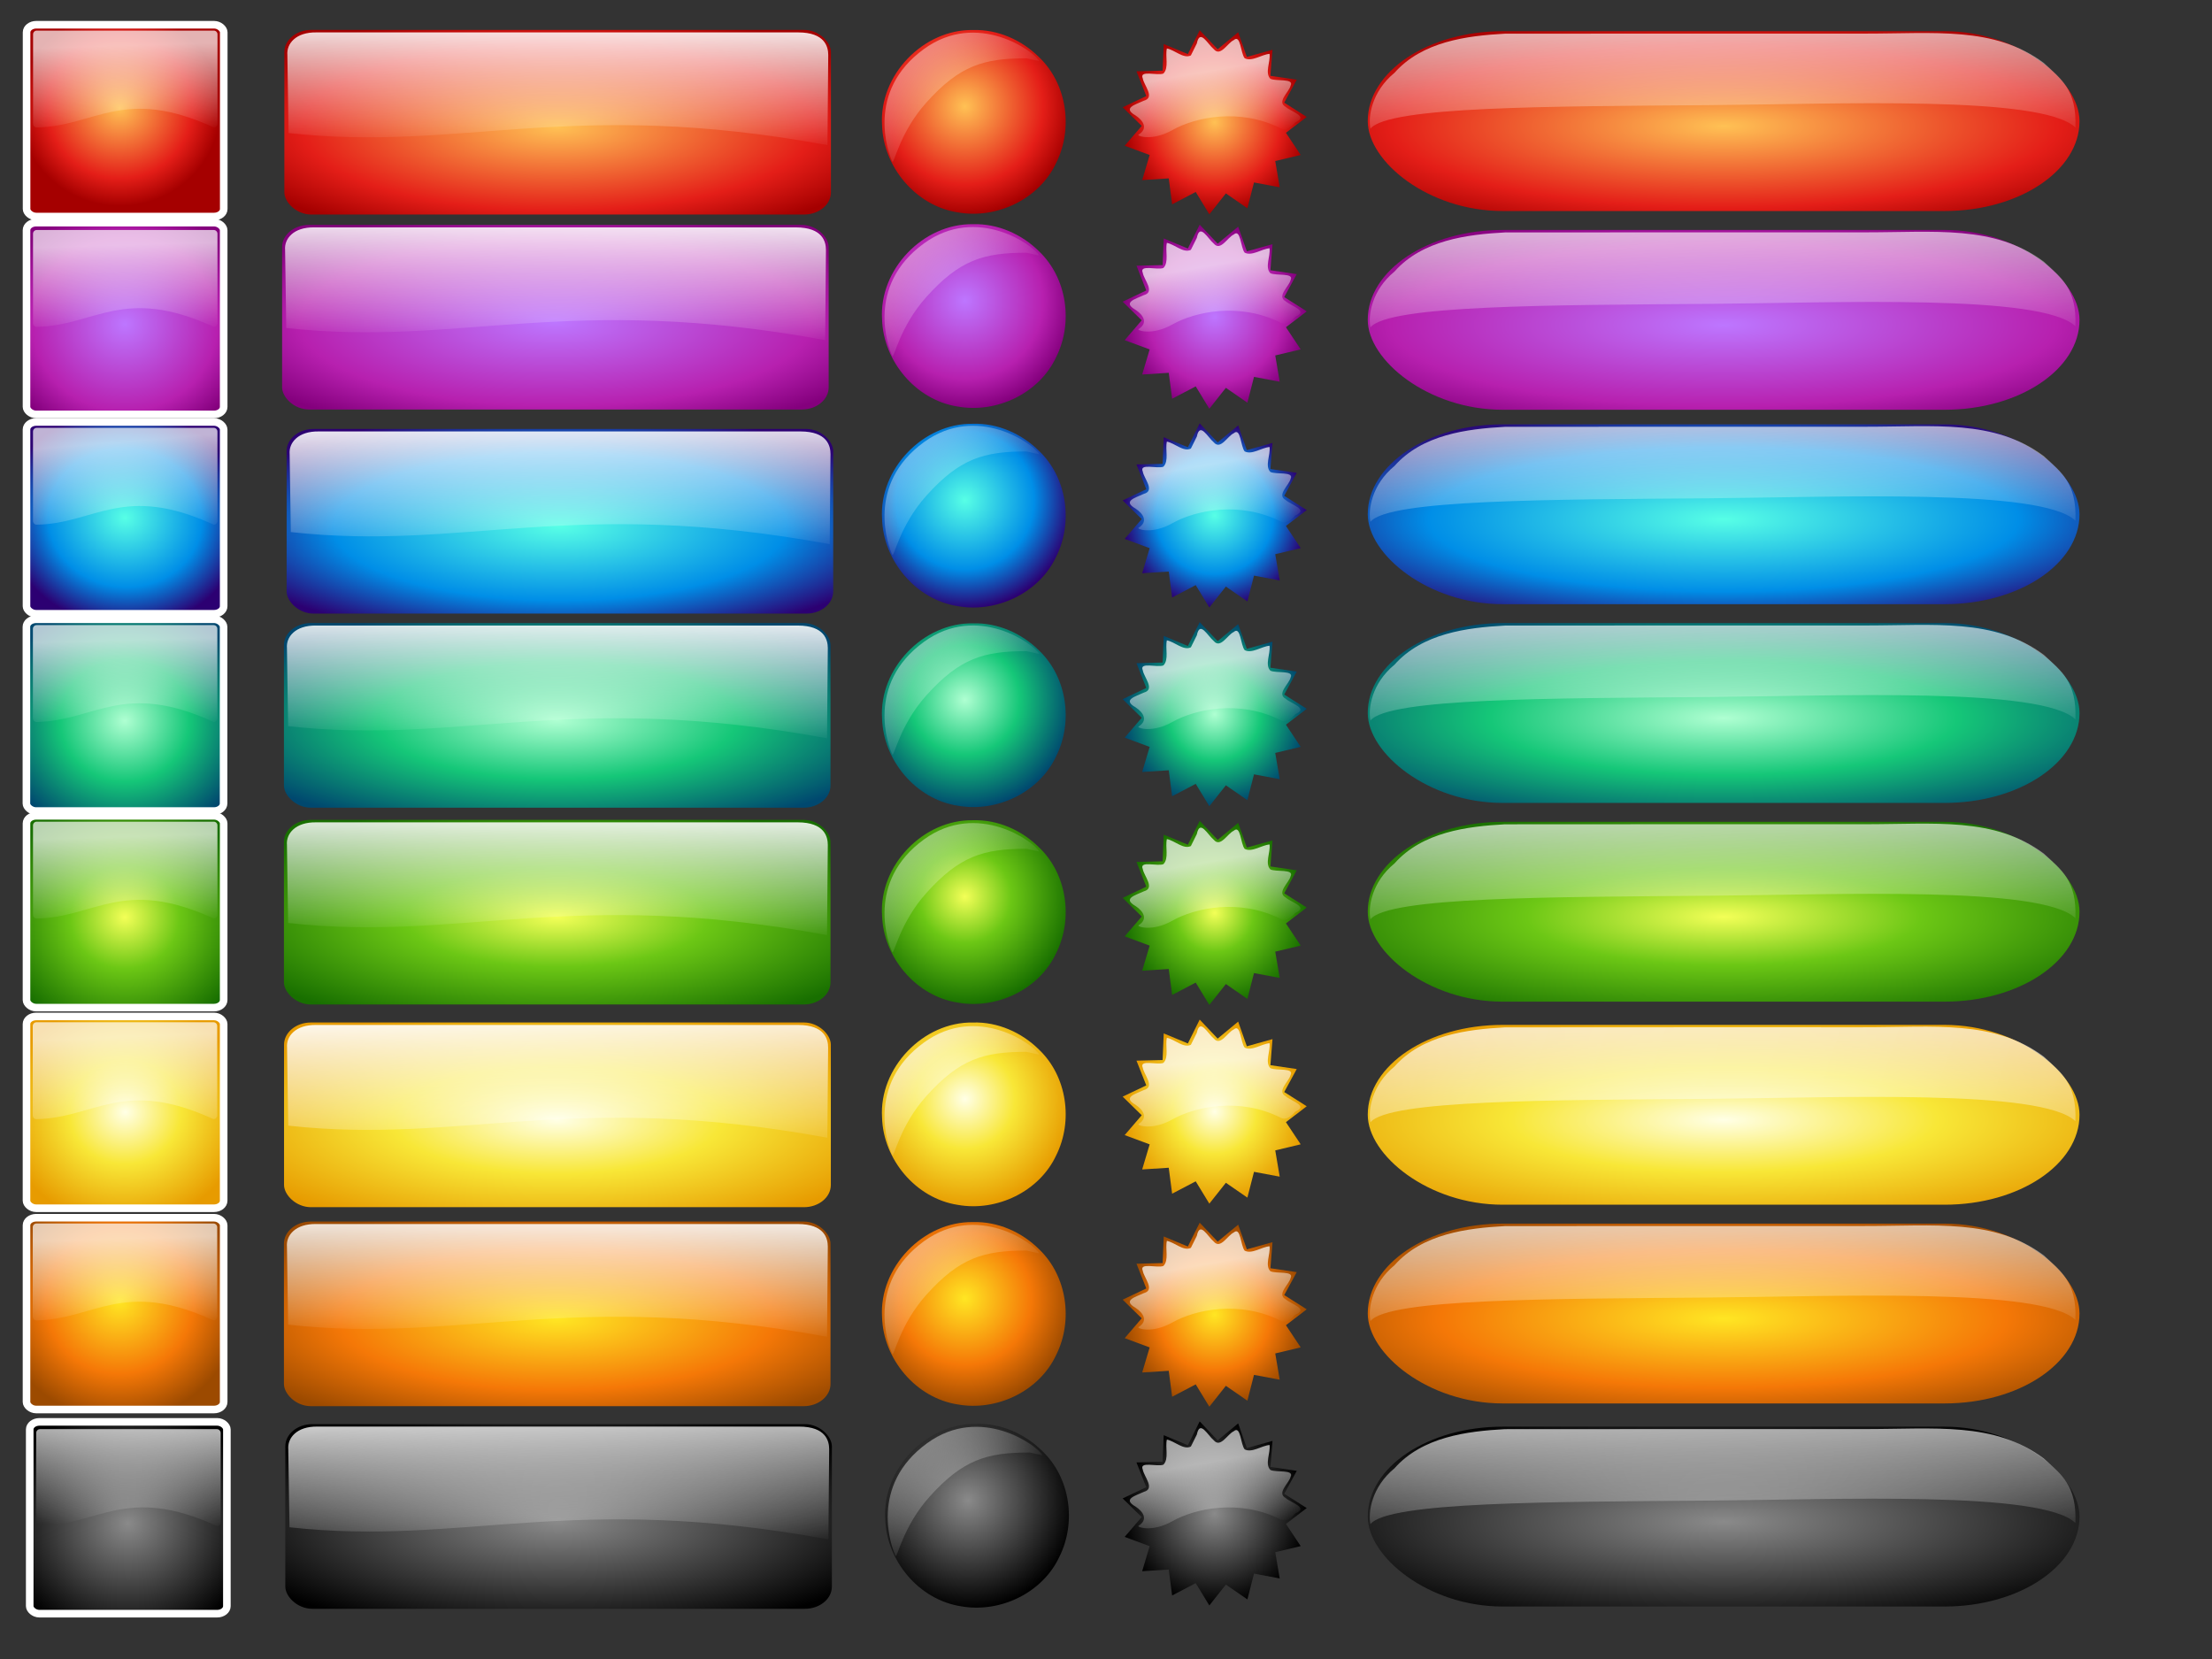 <?xml version="1.0" encoding="UTF-8" standalone="no"?>
<!-- Created with Inkscape (http://www.inkscape.org/) -->
<svg
    xmlns:dc="http://purl.org/dc/elements/1.1/"
    xmlns:inkscape="http://www.inkscape.org/namespaces/inkscape"
    xmlns:xlink="http://www.w3.org/1999/xlink"
    xmlns:sodipodi="http://sodipodi.sourceforge.net/DTD/sodipodi-0.dtd"
    xmlns:cc="http://web.resource.org/cc/"
    xmlns:rdf="http://www.w3.org/1999/02/22-rdf-syntax-ns#"
    xmlns="http://www.w3.org/2000/svg"
    xmlns:svg="http://www.w3.org/2000/svg"
    xmlns:ns1="http://sozi.baierouge.fr"
    id="svg2"
    sodipodi:modified="true"
    viewBox="0 0 1024 768"
    sodipodi:docbase="C:\Downloaddateien"
    inkscape:export-ydpi="140"
    inkscape:export-xdpi="140"
    version="1.0"
    inkscape:output_extension="org.inkscape.output.svg.inkscape"
    sodipodi:docname="Buttonset_glossy.svg"
    inkscape:export-filename="F:\Inkscape\Candyshop.png"
    inkscape:version="0.45"
    sodipodi:version="0.32"
  >
  <rect x="0" y="0" width="1024" height="768" fill="#333333" stroke="none"/>
  <sodipodi:namedview
      id="base"
      bordercolor="#666666"
      inkscape:pageshadow="2"
      inkscape:window-y="-4"
      pagecolor="#ffffff"
      inkscape:window-height="801"
      width="1024px"
      inkscape:zoom="0.36874516"
      inkscape:window-x="-4"
      height="768px"
      borderopacity="1.0"
      inkscape:current-layer="layer1"
      inkscape:cx="405.72501"
      inkscape:cy="626.84126"
      showguides="true"
      inkscape:guide-bbox="true"
      inkscape:window-width="1152"
      inkscape:pageopacity="0.0"
      inkscape:document-units="px"
  />
  <defs
      id="defs4"
    >
    <linearGradient
        id="linearGradient2361"
        inkscape:collect="always"
      >
      <stop
          id="stop2363"
          style="stop-color:#ffffff"
          offset="0"
      />
      <stop
          id="stop2365"
          style="stop-color:#ffffff;stop-opacity:0"
          offset="1"
      />
    </linearGradient
    >
    <linearGradient
        id="linearGradient3523"
      >
      <stop
          id="stop3525"
          style="stop-color:#8a8a8a"
          offset="0"
      />
      <stop
          id="stop3529"
          style="stop-color:#000000"
          offset="1"
      />
    </linearGradient
    >
    <linearGradient
        id="linearGradient4530"
      >
      <stop
          id="stop4532"
          style="stop-color:#ffe623"
          offset="0"
      />
      <stop
          id="stop4534"
          style="stop-color:#f57807"
          offset=".61"
      />
      <stop
          id="stop4536"
          style="stop-color:#9c4a00"
          offset="1"
      />
    </linearGradient
    >
    <linearGradient
        id="linearGradient4502"
      >
      <stop
          id="stop4504"
          style="stop-color:#ffffe6"
          offset="0"
      />
      <stop
          id="stop4506"
          style="stop-color:#f8e737"
          offset=".461"
      />
      <stop
          id="stop4508"
          style="stop-color:#e79b00"
          offset="1"
      />
    </linearGradient
    >
    <linearGradient
        id="linearGradient3491"
      >
      <stop
          id="stop3493"
          style="stop-color:#bd76ff"
          offset="0"
      />
      <stop
          id="stop3495"
          style="stop-color:#b720af"
          offset=".719"
      />
      <stop
          id="stop3497"
          style="stop-color:#84007d"
          offset="1"
      />
    </linearGradient
    >
    <linearGradient
        id="linearGradient3467"
      >
      <stop
          id="stop3469"
          style="stop-color:#afffd2"
          offset="0"
      />
      <stop
          id="stop3471"
          style="stop-color:#15c778"
          offset=".504"
      />
      <stop
          id="stop3473"
          style="stop-color:#00486f"
          offset="1"
      />
    </linearGradient
    >
    <linearGradient
        id="linearGradient17107"
      >
      <stop
          id="stop17109"
          style="stop-color:#57ffe6"
          offset="0"
      />
      <stop
          id="stop17111"
          style="stop-color:#008ee7"
          offset=".637"
      />
      <stop
          id="stop17113"
          style="stop-color:#2c0072"
          offset="1"
      />
    </linearGradient
    >
    <linearGradient
        id="linearGradient16122"
      >
      <stop
          id="stop16124"
          style="stop-color:#f3ff57"
          offset="0"
      />
      <stop
          id="stop16126"
          style="stop-color:#6cc715"
          offset=".426"
      />
      <stop
          id="stop16128"
          style="stop-color:#186f00"
          offset="1"
      />
    </linearGradient
    >
    <linearGradient
        id="linearGradient14086"
      >
      <stop
          id="stop14088"
          style="stop-color:#ffc154"
          offset="0"
      />
      <stop
          id="stop14094"
          style="stop-color:#e41e18"
          offset=".719"
      />
      <stop
          id="stop14090"
          style="stop-color:#a50000"
          offset="1"
      />
    </linearGradient
    >
    <radialGradient
        id="radialGradient2432"
        xlink:href="#linearGradient14086"
        gradientUnits="userSpaceOnUse"
        cy="79.801"
        cx="330.81"
        gradientTransform="matrix(1 0 0 .973 -213.02 77.835)"
        r="74.702"
        inkscape:collect="always"
    />
    <linearGradient
        id="linearGradient2434"
        y2="98.89"
        xlink:href="#linearGradient2361"
        gradientUnits="userSpaceOnUse"
        x2="319.39"
        gradientTransform="matrix(.993 0 0 1 -210.29 75.974)"
        y1="33.888"
        x1="317.51"
        inkscape:collect="always"
    />
    <radialGradient
        id="radialGradient3487"
        xlink:href="#linearGradient3467"
        gradientUnits="userSpaceOnUse"
        cy="91.015"
        cx="333.84"
        gradientTransform="matrix(1.274 -.01 .009 1.2 -147.59 148.56)"
        r="74.702"
        inkscape:collect="always"
    />
    <linearGradient
        id="linearGradient3489"
        y2="98.89"
        xlink:href="#linearGradient2361"
        gradientUnits="userSpaceOnUse"
        x2="319.39"
        gradientTransform="matrix(.993 0 0 1 -53.339 161.5)"
        y1="33.888"
        x1="317.51"
        inkscape:collect="always"
    />
    <radialGradient
        id="radialGradient3503"
        xlink:href="#linearGradient3491"
        gradientUnits="userSpaceOnUse"
        cy="91.015"
        cx="333.84"
        gradientTransform="matrix(1.274 -.01 .009 1.2 -339.84 128.7)"
        r="74.702"
        inkscape:collect="always"
    />
    <linearGradient
        id="linearGradient3508"
        y2="98.89"
        xlink:href="#linearGradient2361"
        gradientUnits="userSpaceOnUse"
        x2="319.39"
        gradientTransform="matrix(.993 0 0 1 -229.59 593.71)"
        y1="33.888"
        x1="317.51"
        inkscape:collect="always"
    />
    <radialGradient
        id="radialGradient3511"
        xlink:href="#linearGradient16122"
        gradientUnits="userSpaceOnUse"
        cy="91.015"
        cx="333.84"
        gradientTransform="matrix(1.274 -.01 .009 1.2 -323.84 580.77)"
        r="74.702"
        inkscape:collect="always"
    />
    <radialGradient
        id="radialGradient4514"
        xlink:href="#linearGradient17107"
        gradientUnits="userSpaceOnUse"
        cy="87.968"
        cx="334.9"
        gradientTransform="matrix(1.194 .124 -.112 1.074 -287.62 254.26)"
        r="74.702"
        inkscape:collect="always"
    />
    <linearGradient
        id="linearGradient4525"
        y2="98.89"
        xlink:href="#linearGradient2361"
        gradientUnits="userSpaceOnUse"
        x2="319.39"
        gradientTransform="matrix(.993 0 0 1 -245.77 879.83)"
        y1="33.888"
        x1="317.51"
        inkscape:collect="always"
    />
    <radialGradient
        id="radialGradient4528"
        xlink:href="#linearGradient4530"
        gradientUnits="userSpaceOnUse"
        cy="79.801"
        cx="330.81"
        gradientTransform="matrix(1.197 -.096 .095 1.175 -321.13 897.6)"
        r="74.702"
        inkscape:collect="always"
    />
    <linearGradient
        id="linearGradient4540"
        y2="98.89"
        xlink:href="#linearGradient2361"
        gradientUnits="userSpaceOnUse"
        x2="319.39"
        gradientTransform="matrix(.993 0 0 1 -245.59 142.76)"
        y1="33.888"
        x1="317.51"
        inkscape:collect="always"
    />
    <linearGradient
        id="linearGradient4542"
        y2="106.97"
        xlink:href="#linearGradient2361"
        gradientUnits="userSpaceOnUse"
        x2="323.46"
        gradientTransform="matrix(.993 0 0 1 -229.59 301.53)"
        y1="33.888"
        x1="317.51"
        inkscape:collect="always"
    />
    <radialGradient
        id="radialGradient4544"
        xlink:href="#linearGradient4502"
        gradientUnits="userSpaceOnUse"
        cy="87.923"
        cx="333.49"
        gradientTransform="matrix(1.197 -.102 .095 1.114 -304.98 767.3)"
        r="74.702"
        inkscape:collect="always"
    />
    <linearGradient
        id="linearGradient4546"
        y2="113.71"
        xlink:href="#linearGradient2361"
        gradientUnits="userSpaceOnUse"
        x2="320.74"
        gradientTransform="matrix(.993 0 0 1 -229.77 742.52)"
        y1="33.888"
        x1="317.51"
        inkscape:collect="always"
    />
    <radialGradient
        id="radialGradient4565"
        xlink:href="#linearGradient3491"
        gradientUnits="userSpaceOnUse"
        cy="91.015"
        cx="333.84"
        gradientTransform="matrix(3.533 -.01 .026 1.155 -808.55 131.54)"
        r="74.702"
        inkscape:collect="always"
    />
    <linearGradient
        id="linearGradient4567"
        y2="262.04"
        xlink:href="#linearGradient2361"
        gradientUnits="userSpaceOnUse"
        x2="580.95"
        gradientTransform="matrix(1.044 0 0 1.044 -264.21 -24.74)"
        y1="166.68"
        x1="581.85"
        inkscape:collect="always"
    />
    <radialGradient
        id="radialGradient5550"
        xlink:href="#linearGradient14086"
        gradientUnits="userSpaceOnUse"
        cy="91.015"
        cx="333.84"
        gradientTransform="matrix(3.533 -.01 .026 1.155 -806.87 -13.121)"
        r="74.702"
        inkscape:collect="always"
    />
    <linearGradient
        id="linearGradient5552"
        y2="262.04"
        xlink:href="#linearGradient2361"
        gradientUnits="userSpaceOnUse"
        x2="580.95"
        gradientTransform="matrix(1.044 0 0 1.044 -262.53 -169.4)"
        y1="166.68"
        x1="581.85"
        inkscape:collect="always"
    />
    <radialGradient
        id="radialGradient6749"
        xlink:href="#linearGradient4530"
        gradientUnits="userSpaceOnUse"
        cy="91.015"
        cx="333.84"
        gradientTransform="matrix(3.533 -.01 .026 1.155 -807.19 870.92)"
        r="74.702"
        inkscape:collect="always"
    />
    <linearGradient
        id="linearGradient6751"
        y2="262.04"
        xlink:href="#linearGradient2361"
        gradientUnits="userSpaceOnUse"
        x2="580.95"
        gradientTransform="matrix(1.044 0 0 1.044 -262.84 714.64)"
        y1="166.68"
        x1="581.85"
        inkscape:collect="always"
    />
    <radialGradient
        id="radialGradient6757"
        xlink:href="#linearGradient16122"
        gradientUnits="userSpaceOnUse"
        cy="91.015"
        cx="333.84"
        gradientTransform="matrix(3.533 -.01 .026 1.155 -807.19 572.92)"
        r="74.702"
        inkscape:collect="always"
    />
    <linearGradient
        id="linearGradient6759"
        y2="262.04"
        xlink:href="#linearGradient2361"
        gradientUnits="userSpaceOnUse"
        x2="580.95"
        gradientTransform="matrix(1.044 0 0 1.044 -262.84 416.64)"
        y1="166.68"
        x1="581.85"
        inkscape:collect="always"
    />
    <radialGradient
        id="radialGradient6761"
        xlink:href="#linearGradient3467"
        gradientUnits="userSpaceOnUse"
        cy="91.015"
        cx="333.84"
        gradientTransform="matrix(3.533 -.01 .026 1.155 -807.19 426.92)"
        r="74.702"
        inkscape:collect="always"
    />
    <linearGradient
        id="linearGradient6763"
        y2="262.04"
        xlink:href="#linearGradient2361"
        gradientUnits="userSpaceOnUse"
        x2="580.95"
        gradientTransform="matrix(1.044 0 0 1.044 -262.84 270.64)"
        y1="166.68"
        x1="581.85"
        inkscape:collect="always"
    />
    <radialGradient
        id="radialGradient6765"
        xlink:href="#linearGradient17107"
        gradientUnits="userSpaceOnUse"
        cy="91.015"
        cx="333.84"
        gradientTransform="matrix(3.533 -.01 .026 1.155 -805.19 282.92)"
        r="74.702"
        inkscape:collect="always"
    />
    <linearGradient
        id="linearGradient6767"
        y2="269.78"
        xlink:href="#linearGradient2361"
        gradientUnits="userSpaceOnUse"
        x2="583.53"
        gradientTransform="matrix(1.044 0 0 1.044 -260.84 126.64)"
        y1="166.68"
        x1="581.85"
        inkscape:collect="always"
    />
    <linearGradient
        id="linearGradient2549"
        y2="93.89"
        xlink:href="#linearGradient2361"
        gradientUnits="userSpaceOnUse"
        x2="320.74"
        gradientTransform="matrix(.993 0 0 1 -243.21 1032.4)"
        y1="22.012"
        x1="322.94"
        inkscape:collect="always"
    />
    <radialGradient
        id="radialGradient2552"
        xlink:href="#linearGradient3523"
        gradientUnits="userSpaceOnUse"
        cy="91.015"
        cx="333.84"
        gradientTransform="matrix(1.274 -.01 .009 1.2 -337.47 1018.4)"
        r="74.702"
        inkscape:collect="always"
    />
    <linearGradient
        id="linearGradient3532"
        y2="268.49"
        xlink:href="#linearGradient2361"
        gradientUnits="userSpaceOnUse"
        x2="584.82"
        gradientTransform="matrix(1.044 0 0 1.044 -251.83 864.93)"
        y1="152.49"
        x1="581.85"
        inkscape:collect="always"
    />
    <radialGradient
        id="radialGradient3535"
        xlink:href="#linearGradient3523"
        gradientUnits="userSpaceOnUse"
        cy="91.015"
        cx="333.84"
        gradientTransform="matrix(3.533 -.01 .026 1.155 -796.18 1021.2)"
        r="74.702"
        inkscape:collect="always"
    />
    <linearGradient
        id="linearGradient3554"
        y2="277.52"
        xlink:href="#linearGradient2361"
        gradientUnits="userSpaceOnUse"
        x2="584.82"
        gradientTransform="matrix(.652 0 0 .652 -153.89 357.38)"
        y1="166.68"
        x1="581.85"
        inkscape:collect="always"
    />
    <radialGradient
        id="radialGradient3557"
        xlink:href="#linearGradient4502"
        gradientUnits="userSpaceOnUse"
        cy="91.015"
        cx="333.84"
        gradientTransform="matrix(2.205 -.006 .016 .721 -493.7 454.94)"
        r="74.702"
        inkscape:collect="always"
    />
    <linearGradient
        id="linearGradient4585"
        y2="66.734"
        xlink:href="#linearGradient2361"
        gradientUnits="userSpaceOnUse"
        x2="531.23"
        gradientTransform="translate(28)"
        y1="34.042"
        x1="525.55"
        inkscape:collect="always"
    />
    <radialGradient
        id="radialGradient4599"
        xlink:href="#linearGradient14086"
        gradientUnits="userSpaceOnUse"
        cy="43.375"
        cx="533.55"
        r="61.833"
        inkscape:collect="always"
    />
    <radialGradient
        id="radialGradient5574"
        xlink:href="#linearGradient3491"
        gradientUnits="userSpaceOnUse"
        cy="43.375"
        cx="533.55"
        r="61.833"
        inkscape:collect="always"
    />
    <linearGradient
        id="linearGradient5576"
        y2="66.734"
        xlink:href="#linearGradient2361"
        gradientUnits="userSpaceOnUse"
        x2="531.23"
        gradientTransform="translate(28,90)"
        y1="34.042"
        x1="525.55"
        inkscape:collect="always"
    />
    <radialGradient
        id="radialGradient5582"
        xlink:href="#linearGradient17107"
        gradientUnits="userSpaceOnUse"
        cy="43.375"
        cx="533.55"
        r="61.833"
        inkscape:collect="always"
    />
    <linearGradient
        id="linearGradient5584"
        y2="66.734"
        xlink:href="#linearGradient2361"
        gradientUnits="userSpaceOnUse"
        x2="531.23"
        gradientTransform="translate(28,182)"
        y1="34.042"
        x1="525.55"
        inkscape:collect="always"
    />
    <radialGradient
        id="radialGradient5590"
        xlink:href="#linearGradient3467"
        gradientUnits="userSpaceOnUse"
        cy="43.375"
        cx="533.55"
        r="61.833"
        inkscape:collect="always"
    />
    <linearGradient
        id="linearGradient5592"
        y2="66.734"
        xlink:href="#linearGradient2361"
        gradientUnits="userSpaceOnUse"
        x2="531.23"
        gradientTransform="translate(28,274)"
        y1="34.042"
        x1="525.55"
        inkscape:collect="always"
    />
    <radialGradient
        id="radialGradient5598"
        xlink:href="#linearGradient16122"
        gradientUnits="userSpaceOnUse"
        cy="43.375"
        cx="533.55"
        r="61.833"
        inkscape:collect="always"
    />
    <linearGradient
        id="linearGradient5600"
        y2="66.734"
        xlink:href="#linearGradient2361"
        gradientUnits="userSpaceOnUse"
        x2="531.23"
        gradientTransform="translate(28,366)"
        y1="34.042"
        x1="525.55"
        inkscape:collect="always"
    />
    <radialGradient
        id="radialGradient5606"
        xlink:href="#linearGradient4502"
        gradientUnits="userSpaceOnUse"
        cy="43.375"
        cx="533.55"
        r="61.833"
        inkscape:collect="always"
    />
    <linearGradient
        id="linearGradient5608"
        y2="72.052"
        xlink:href="#linearGradient2361"
        gradientUnits="userSpaceOnUse"
        x2="528.57"
        gradientTransform="translate(28,458)"
        y1="34.042"
        x1="525.55"
        inkscape:collect="always"
    />
    <radialGradient
        id="radialGradient5615"
        xlink:href="#linearGradient4530"
        gradientUnits="userSpaceOnUse"
        cy="43.375"
        cx="533.55"
        r="61.833"
        inkscape:collect="always"
    />
    <linearGradient
        id="linearGradient5617"
        y2="66.734"
        xlink:href="#linearGradient2361"
        gradientUnits="userSpaceOnUse"
        x2="531.23"
        gradientTransform="translate(28,552)"
        y1="34.042"
        x1="525.55"
        inkscape:collect="always"
    />
    <radialGradient
        id="radialGradient5623"
        xlink:href="#linearGradient3523"
        gradientUnits="userSpaceOnUse"
        cy="43.375"
        cx="533.55"
        r="61.833"
        inkscape:collect="always"
    />
    <linearGradient
        id="linearGradient5625"
        y2="66.734"
        xlink:href="#linearGradient2361"
        gradientUnits="userSpaceOnUse"
        x2="531.23"
        gradientTransform="translate(28,644)"
        y1="34.042"
        x1="525.55"
        inkscape:collect="always"
    />
    <radialGradient
        id="radialGradient2362"
        xlink:href="#linearGradient14086"
        gradientUnits="userSpaceOnUse"
        cy="91.015"
        cx="333.84"
        gradientTransform="matrix(2.871 -.006 .021 .702 -190.42 -3.463)"
        r="74.702"
        inkscape:collect="always"
    />
    <linearGradient
        id="linearGradient3341"
        y2="63.43"
        xlink:href="#linearGradient2361"
        gradientUnits="userSpaceOnUse"
        x2="707.57"
        gradientTransform="matrix(1.032 0 0 1.186 4.404 -5.024)"
        y1="-6.247"
        x1="706.42"
        inkscape:collect="always"
    />
    <radialGradient
        id="radialGradient2359"
        xlink:href="#linearGradient14086"
        gradientUnits="userSpaceOnUse"
        cy="294.44"
        cx="82.13"
        gradientTransform="matrix(1.449 0 0 1.45 301.67 -377.64)"
        r="34.703"
        inkscape:collect="always"
    />
    <linearGradient
        id="linearGradient2367"
        y2="60.38"
        xlink:href="#linearGradient2361"
        gradientUnits="userSpaceOnUse"
        x2="422.18"
        y1="25.351"
        x1="394.94"
        inkscape:collect="always"
    />
    <radialGradient
        id="radialGradient2371"
        xlink:href="#linearGradient3523"
        gradientUnits="userSpaceOnUse"
        cy="294.44"
        cx="82.13"
        gradientTransform="matrix(1.449 0 0 1.45 303.15 267.64)"
        r="34.703"
        inkscape:collect="always"
    />
    <radialGradient
        id="radialGradient2375"
        xlink:href="#linearGradient4530"
        gradientUnits="userSpaceOnUse"
        cy="294.44"
        cx="82.13"
        gradientTransform="matrix(1.449 0 0 1.45 301.67 174.21)"
        r="34.703"
        inkscape:collect="always"
    />
    <radialGradient
        id="radialGradient2379"
        xlink:href="#linearGradient4502"
        gradientUnits="userSpaceOnUse"
        cy="294.44"
        cx="82.13"
        gradientTransform="matrix(1.449 0 0 1.45 301.67 81.82)"
        r="34.703"
        inkscape:collect="always"
    />
    <radialGradient
        id="radialGradient2383"
        xlink:href="#linearGradient3491"
        gradientUnits="userSpaceOnUse"
        cy="294.44"
        cx="82.13"
        gradientTransform="matrix(1.449 0 0 1.45 301.67 -287.74)"
        r="34.703"
        inkscape:collect="always"
    />
    <radialGradient
        id="radialGradient2387"
        xlink:href="#linearGradient17107"
        gradientUnits="userSpaceOnUse"
        cy="294.44"
        cx="82.13"
        gradientTransform="matrix(1.449 0 0 1.45 301.67 -195.35)"
        r="34.703"
        inkscape:collect="always"
    />
    <radialGradient
        id="radialGradient2391"
        xlink:href="#linearGradient3467"
        gradientUnits="userSpaceOnUse"
        cy="294.44"
        cx="82.13"
        gradientTransform="matrix(1.449 0 0 1.45 301.67 -102.96)"
        r="34.703"
        inkscape:collect="always"
    />
    <radialGradient
        id="radialGradient2395"
        xlink:href="#linearGradient16122"
        gradientUnits="userSpaceOnUse"
        cy="294.44"
        cx="82.13"
        gradientTransform="matrix(1.449 0 0 1.45 301.67 -11.819)"
        r="34.703"
        inkscape:collect="always"
    />
    <linearGradient
        id="linearGradient2399"
        y2="60.38"
        xlink:href="#linearGradient2361"
        gradientUnits="userSpaceOnUse"
        x2="422.18"
        gradientTransform="translate(0,90)"
        y1="25.351"
        x1="394.94"
        inkscape:collect="always"
    />
    <linearGradient
        id="linearGradient2403"
        y2="60.38"
        xlink:href="#linearGradient2361"
        gradientUnits="userSpaceOnUse"
        x2="422.18"
        gradientTransform="translate(0,182)"
        y1="25.351"
        x1="394.94"
        inkscape:collect="always"
    />
    <linearGradient
        id="linearGradient2407"
        y2="60.38"
        xlink:href="#linearGradient2361"
        gradientUnits="userSpaceOnUse"
        x2="422.18"
        gradientTransform="translate(0 274.44)"
        y1="25.351"
        x1="394.94"
        inkscape:collect="always"
    />
    <linearGradient
        id="linearGradient2411"
        y2="60.38"
        xlink:href="#linearGradient2361"
        gradientUnits="userSpaceOnUse"
        x2="422.18"
        gradientTransform="translate(0 365.92)"
        y1="25.351"
        x1="394.94"
        inkscape:collect="always"
    />
    <linearGradient
        id="linearGradient2415"
        y2="60.38"
        xlink:href="#linearGradient2361"
        gradientUnits="userSpaceOnUse"
        x2="422.18"
        gradientTransform="translate(0 459.92)"
        y1="25.351"
        x1="394.94"
        inkscape:collect="always"
    />
    <linearGradient
        id="linearGradient2419"
        y2="60.38"
        xlink:href="#linearGradient2361"
        gradientUnits="userSpaceOnUse"
        x2="422.18"
        gradientTransform="translate(0 551.92)"
        y1="25.351"
        x1="394.94"
        inkscape:collect="always"
    />
    <linearGradient
        id="linearGradient2423"
        y2="60.38"
        xlink:href="#linearGradient2361"
        gradientUnits="userSpaceOnUse"
        x2="422.18"
        gradientTransform="translate(1.481 645.41)"
        y1="25.351"
        x1="394.94"
        inkscape:collect="always"
    />
    <radialGradient
        id="radialGradient5464"
        xlink:href="#linearGradient3523"
        gradientUnits="userSpaceOnUse"
        cy="91.015"
        cx="333.84"
        gradientTransform="matrix(2.871 -.006 .021 .702 -190.42 642.54)"
        r="74.702"
        inkscape:collect="always"
    />
    <linearGradient
        id="linearGradient5466"
        y2="63.43"
        xlink:href="#linearGradient2361"
        gradientUnits="userSpaceOnUse"
        x2="707.57"
        gradientTransform="matrix(1.032 0 0 1.186 4.404 640.98)"
        y1="-6.247"
        x1="706.42"
        inkscape:collect="always"
    />
    <radialGradient
        id="radialGradient5468"
        xlink:href="#linearGradient4530"
        gradientUnits="userSpaceOnUse"
        cy="91.015"
        cx="333.84"
        gradientTransform="matrix(2.871 -.006 .021 .702 -190.42 548.54)"
        r="74.702"
        inkscape:collect="always"
    />
    <linearGradient
        id="linearGradient5470"
        y2="63.43"
        xlink:href="#linearGradient2361"
        gradientUnits="userSpaceOnUse"
        x2="707.57"
        gradientTransform="matrix(1.032 0 0 1.186 4.404 546.98)"
        y1="-6.247"
        x1="706.42"
        inkscape:collect="always"
    />
    <radialGradient
        id="radialGradient5472"
        xlink:href="#linearGradient4502"
        gradientUnits="userSpaceOnUse"
        cy="91.015"
        cx="333.84"
        gradientTransform="matrix(2.871 -.006 .021 .702 -190.42 456.54)"
        r="74.702"
        inkscape:collect="always"
    />
    <linearGradient
        id="linearGradient5474"
        y2="81.36"
        xlink:href="#linearGradient2361"
        gradientUnits="userSpaceOnUse"
        x2="707.57"
        gradientTransform="matrix(1.032 0 0 1.186 4.404 454.98)"
        y1="-6.247"
        x1="706.42"
        inkscape:collect="always"
    />
    <radialGradient
        id="radialGradient5476"
        xlink:href="#linearGradient16122"
        gradientUnits="userSpaceOnUse"
        cy="91.015"
        cx="333.84"
        gradientTransform="matrix(2.871 -.006 .021 .702 -190.42 362.54)"
        r="74.702"
        inkscape:collect="always"
    />
    <linearGradient
        id="linearGradient5478"
        y2="63.43"
        xlink:href="#linearGradient2361"
        gradientUnits="userSpaceOnUse"
        x2="707.57"
        gradientTransform="matrix(1.032 0 0 1.186 4.404 360.98)"
        y1="-6.247"
        x1="706.42"
        inkscape:collect="always"
    />
    <radialGradient
        id="radialGradient5480"
        xlink:href="#linearGradient3467"
        gradientUnits="userSpaceOnUse"
        cy="91.015"
        cx="333.84"
        gradientTransform="matrix(2.871 -.006 .021 .702 -190.42 270.54)"
        r="74.702"
        inkscape:collect="always"
    />
    <linearGradient
        id="linearGradient5482"
        y2="63.43"
        xlink:href="#linearGradient2361"
        gradientUnits="userSpaceOnUse"
        x2="707.57"
        gradientTransform="matrix(1.032 0 0 1.186 4.404 268.98)"
        y1="-6.247"
        x1="706.42"
        inkscape:collect="always"
    />
    <radialGradient
        id="radialGradient5484"
        xlink:href="#linearGradient17107"
        gradientUnits="userSpaceOnUse"
        cy="91.015"
        cx="333.84"
        gradientTransform="matrix(2.871 -.006 .021 .702 -190.42 178.54)"
        r="74.702"
        inkscape:collect="always"
    />
    <linearGradient
        id="linearGradient5486"
        y2="63.43"
        xlink:href="#linearGradient2361"
        gradientUnits="userSpaceOnUse"
        x2="707.57"
        gradientTransform="matrix(1.032 0 0 1.186 4.404 176.98)"
        y1="-6.247"
        x1="706.42"
        inkscape:collect="always"
    />
    <radialGradient
        id="radialGradient5488"
        xlink:href="#linearGradient3491"
        gradientUnits="userSpaceOnUse"
        cy="91.015"
        cx="333.84"
        gradientTransform="matrix(2.871 -.006 .021 .702 -190.42 88.537)"
        r="74.702"
        inkscape:collect="always"
    />
    <linearGradient
        id="linearGradient5490"
        y2="63.43"
        xlink:href="#linearGradient2361"
        gradientUnits="userSpaceOnUse"
        x2="707.57"
        gradientTransform="matrix(1.032 0 0 1.186 4.404 86.976)"
        y1="-6.247"
        x1="706.42"
        inkscape:collect="always"
    />
  </defs
  >
  <g
      id="layer1"
      inkscape:label="Ebene 1"
      inkscape:groupmode="layer"
    >
    <g
        id="g2428"
        inkscape:export-ydpi="72"
        inkscape:export-xdpi="72"
        inkscape:export-filename="C:\Buttonsets\rot1.png"
        transform="matrix(.624 0 0 .624 -18.041 -46.984)"
      >
      <rect
          id="rect10849"
          style="fill-rule:evenodd;stroke:#ffffff;stroke-width:5.633;fill:url(#radialGradient2432)"
          rx="7.188"
          ry="5.593"
          height="142.29"
          width="146.27"
          y="93.646"
          x="48.63"
      />
      <path
          id="rect3425"
          sodipodi:nodetypes="ccccccccc"
          style="opacity:.7;fill-rule:evenodd;fill:url(#linearGradient2434)"
          d="m56.207 97.986h131.31c1.53 0 2.76 1.24 2.76 2.784v66.31c0 1.54-1.23 2.78-2.76 2.78-67.09-30.83-88.104-0.74-131.31 0-1.532 0-2.763-1.24-2.763-2.78v-66.31c0-1.544 1.231-2.784 2.76-2.784z"
      />
    </g
    >
    <g
        id="g4520"
        inkscape:export-ydpi="72"
        inkscape:export-xdpi="72"
        inkscape:export-filename="F:\Inkscape\g4520.png"
        transform="matrix(.624 0 0 .624 -6.036 -3.84)"
      >
      <rect
          id="rect5130"
          style="fill-rule:evenodd;stroke:#ffffff;stroke-width:5.633;fill:url(#radialGradient4544)"
          rx="7.188"
          ry="5.593"
          height="142.29"
          width="146.27"
          y="760.23"
          x="29.334"
      />
      <path
          id="path5522"
          sodipodi:nodetypes="ccccccccc"
          style="opacity:.7;fill-rule:evenodd;fill:url(#linearGradient4546)"
          d="m36.736 764.53h131.31c1.53 0 2.76 1.24 2.76 2.78v66.32c0 1.54-1.23 2.78-2.76 2.78-67.1-30.84-88.106-0.75-131.31 0-1.534 0-2.765-1.24-2.765-2.78v-66.32c0-1.54 1.231-2.78 2.761-2.78z"
      />
    </g
    >
    <g
        id="g4482"
        inkscape:export-ydpi="72"
        inkscape:export-xdpi="72"
        inkscape:export-filename="F:\Inkscape\g4482.png"
        transform="matrix(.624 0 0 .624 -6.036 -3.84)"
      >
      <rect
          id="rect6669"
          style="fill-rule:evenodd;stroke:#ffffff;stroke-width:5.633;fill:url(#radialGradient3511)"
          rx="7.188"
          ry="5.593"
          height="142.29"
          width="146.27"
          y="611.38"
          x="29.334"
      />
      <path
          id="path6671"
          sodipodi:nodetypes="ccccccccc"
          style="opacity:.7;fill-rule:evenodd;fill:url(#linearGradient3508)"
          d="m36.912 615.72h131.32c1.53 0 2.76 1.24 2.76 2.78v66.32c0 1.54-1.23 2.78-2.76 2.78-67.1-30.83-88.11-0.74-131.32 0-1.528 0-2.759-1.24-2.759-2.78v-66.32c0-1.54 1.231-2.78 2.761-2.78z"
      />
    </g
    >
    <g
        id="g4516"
        inkscape:export-ydpi="72"
        inkscape:export-xdpi="72"
        inkscape:export-filename="F:\Inkscape\g4516.png"
        transform="matrix(.624 0 0 .624 -6.036 -3.84)"
      >
      <rect
          id="rect5532"
          style="fill-rule:evenodd;stroke:#ffffff;stroke-width:5.633;fill:url(#radialGradient4514)"
          rx="7.188"
          ry="5.593"
          height="142.29"
          width="146.27"
          y="319.2"
          x="29.334"
      />
      <path
          id="path5538"
          sodipodi:nodetypes="ccccccccc"
          style="opacity:.7;fill-rule:evenodd;fill:url(#linearGradient4542)"
          d="m36.912 323.55h131.32c1.53 0 2.76 1.24 2.76 2.78v66.31c0 1.54-1.23 2.78-2.76 2.78-67.1-30.83-88.11-0.74-131.32 0-1.528 0-2.759-1.24-2.759-2.78v-66.31c0-1.54 1.231-2.78 2.761-2.78z"
      />
    </g
    >
    <g
        id="g3483"
        inkscape:export-ydpi="72"
        inkscape:export-xdpi="72"
        inkscape:export-filename="C:\Buttonsets\g3483.png"
        transform="matrix(.624 0 0 .624 -116.06 174.87)"
      >
      <rect
          id="rect2484"
          style="fill-rule:evenodd;stroke:#ffffff;stroke-width:5.633;fill:url(#radialGradient3487)"
          rx="7.188"
          ry="5.593"
          height="142.29"
          width="146.27"
          y="179.17"
          x="205.59"
      />
      <path
          id="path2486"
          d="m213.16 183.51h131.32c1.53 0 2.76 1.24 2.76 2.78v66.32c0 1.54-1.23 2.78-2.76 2.78-67.1-30.83-88.11-0.74-131.32 0-1.53 0-2.76-1.24-2.76-2.78v-66.32c0-1.54 1.23-2.78 2.76-2.78z"
          style="opacity:.7;fill-rule:evenodd;fill:url(#linearGradient3489)"
          sodipodi:nodetypes="ccccccccc"
      />
    </g
    >
    <g
        id="g6745"
        inkscape:export-ydpi="72"
        inkscape:export-xdpi="72"
        inkscape:export-filename="F:\Inkscape\g6745.png"
        transform="matrix(.624 0 0 .624 3.952 3.651)"
      >
      <rect
          id="rect4488"
          style="fill-rule:evenodd;stroke:#ffffff;stroke-width:5.633;fill:url(#radialGradient4528)"
          rx="7.188"
          ry="5.593"
          height="142.29"
          width="146.27"
          y="897.54"
          x="13.334"
      />
      <path
          id="path4490"
          d="m20.736 901.84h131.31c1.53 0 2.76 1.24 2.76 2.78v66.32c0 1.54-1.23 2.78-2.76 2.78-67.096-30.84-88.106-0.75-131.31 0-1.534 0-2.765-1.24-2.765-2.78v-66.32c0-1.54 1.231-2.78 2.761-2.78z"
          style="opacity:.7;fill-rule:evenodd;fill:url(#linearGradient4525)"
          sodipodi:nodetypes="ccccccccc"
      />
    </g
    >
    <g
        id="g5696"
        inkscape:export-ydpi="72"
        inkscape:export-xdpi="72"
        inkscape:export-filename="F:\Inkscape\g5696.png"
        transform="matrix(.624 0 0 .624 3.952 3.651)"
      >
      <rect
          id="rect3499"
          style="fill-rule:evenodd;stroke:#ffffff;stroke-width:5.633;fill:url(#radialGradient3503)"
          rx="7.188"
          ry="5.593"
          height="142.29"
          width="146.27"
          y="159.31"
          x="13.334"
      />
      <path
          id="path4538"
          d="m20.912 164.78h131.32c1.53 0 2.76 1.24 2.76 2.78v66.31c0 1.54-1.23 2.78-2.76 2.78-67.1-30.83-88.11-0.74-131.32 0-1.528 0-2.759-1.24-2.759-2.78v-66.31c0-1.54 1.231-2.78 2.761-2.78z"
          style="opacity:.7;fill-rule:evenodd;fill:url(#linearGradient4540)"
          sodipodi:nodetypes="ccccccccc"
      />
    </g
    >
    <g
        id="g5700"
        inkscape:export-ydpi="72"
        inkscape:export-xdpi="72"
        inkscape:export-filename="F:\Inkscape\g5700.png"
        transform="matrix(.624 0 0 .624 24.194 3.651)"
      >
      <rect
          id="rect4561"
          style="fill-rule:evenodd;fill:url(#radialGradient4565)"
          rx="19.926"
          ry="16.464"
          height="136.96"
          width="405.49"
          y="161"
          x="170.51"
      />
      <path
          id="path4563"
          sodipodi:nodetypes="ccccccc"
          style="fill-rule:evenodd;fill:url(#linearGradient4567)"
          d="m194.46 162.84h357.22c19.96 0 22.31 10.83 22.31 16.75l-0.58 66.9c-191.55-35.23-270.7 5.25-399.8-8.99l-0.88-57.91c-0.75-8.18 6.17-17.05 21.73-16.75z"
      />
    </g
    >
    <g
        id="g5554"
        inkscape:export-ydpi="72"
        inkscape:export-xdpi="72"
        inkscape:export-filename="C:\Buttonsets\rot2.png"
        transform="matrix(.624 0 0 .624 24.194 3.651)"
      >
      <rect
          id="rect5546"
          style="fill-rule:evenodd;fill:url(#radialGradient5550)"
          rx="19.926"
          ry="16.464"
          height="136.96"
          width="405.49"
          y="16.344"
          x="172.19"
      />
      <path
          id="path5548"
          sodipodi:nodetypes="ccccccc"
          style="fill-rule:evenodd;fill:url(#linearGradient5552)"
          d="m196.14 18.181h357.22c19.96 0 22.32 10.837 22.32 16.755l-0.59 66.894c-191.55-35.223-270.69 5.26-399.79-8.986l-0.88-57.908c-0.76-8.186 6.16-17.048 21.72-16.755z"
      />
    </g
    >
    <g
        id="g6741"
        inkscape:export-ydpi="72"
        inkscape:export-xdpi="72"
        inkscape:export-filename="F:\Inkscape\g6741.png"
        transform="matrix(.624 0 0 .624 24.194 3.651)"
      >
      <rect
          id="rect5558"
          style="fill-rule:evenodd;fill:url(#radialGradient6765)"
          rx="19.926"
          ry="16.464"
          height="136.96"
          width="405.49"
          y="312.39"
          x="173.87"
      />
      <path
          id="path5560"
          sodipodi:nodetypes="ccccccc"
          style="fill-rule:evenodd;fill:url(#linearGradient6767)"
          d="m197.83 314.22h357.21c19.96 0 22.32 10.84 22.32 16.76l-0.59 66.89c-191.54-35.22-270.69 5.26-399.79-8.98l-0.88-57.91c-0.75-8.19 6.16-17.05 21.73-16.76z"
      />
    </g
    >
    <g
        id="g3394"
        inkscape:export-ydpi="72"
        inkscape:export-xdpi="72"
        inkscape:export-filename="C:\Buttonsets\g3394.png"
        transform="translate(26)"
      >
      <path
          id="path5634"
          style="fill:url(#radialGradient2359)"
          d="m424.44 13.893c-23.02-0.398-43.56 20.928-42.11 44.002 0.54 19.355 15.65 37.459 35.05 40.421 18.06 3.234 37.81-6.161 45.6-22.999 7.87-15.824 5.02-36.443-7.91-48.798-8.03-8.014-19.18-12.964-30.63-12.626z"
      />
      <path
          id="path5636"
          style="opacity:.431;fill:url(#linearGradient2367)"
          d="m449.23 27.004c-19.92-0.033-30.99 3.347-46.34 20.415-12.48 13.878-15.06 28.965-15.82 27.376-1.93-3.989-12.4-32.494 14.69-52.131 24.71-17.914 50.94 1.051 53.36 5.645"
          inkscape:export-ydpi="140.69276"
          sodipodi:nodetypes="csssc"
          inkscape:export-filename="F:\Inkscape\Candyshop.png"
          inkscape:export-xdpi="140.69276"
      />
    </g
    >
    <g
        id="g6733"
        inkscape:export-ydpi="72"
        inkscape:export-xdpi="72"
        inkscape:export-filename="C:\Buttonsets\g6733.png"
        transform="matrix(.624 0 0 .624 24.194 3.651)"
      >
      <rect
          id="rect5656"
          style="fill-rule:evenodd;fill:url(#radialGradient6761)"
          rx="19.926"
          ry="16.464"
          height="136.96"
          width="405.49"
          y="456.39"
          x="171.87"
      />
      <path
          id="path5658"
          sodipodi:nodetypes="ccccccc"
          style="fill-rule:evenodd;fill:url(#linearGradient6763)"
          d="m195.83 458.22h357.21c19.96 0 22.32 10.84 22.32 16.76l-0.59 66.89c-191.54-35.22-270.69 5.26-399.79-8.98l-0.88-57.91c-0.75-8.19 6.16-17.05 21.73-16.76z"
      />
    </g
    >
    <g
        id="g6729"
        inkscape:export-ydpi="72"
        inkscape:export-xdpi="72"
        inkscape:export-filename="F:\Inkscape\g6729.png"
        transform="matrix(.624 0 0 .624 24.194 3.651)"
      >
      <rect
          id="rect5664"
          style="fill-rule:evenodd;fill:url(#radialGradient6757)"
          rx="19.926"
          ry="16.464"
          height="136.96"
          width="405.49"
          y="602.39"
          x="171.87"
      />
      <path
          id="path5666"
          sodipodi:nodetypes="ccccccc"
          style="fill-rule:evenodd;fill:url(#linearGradient6759)"
          d="m195.83 604.22h357.21c19.96 0 22.32 10.84 22.32 16.76l-0.59 66.89c-191.54-35.22-270.69 5.26-399.79-8.98l-0.88-57.91c-0.75-8.19 6.16-17.05 21.73-16.76z"
      />
    </g
    >
    <g
        id="g4537"
        inkscape:export-ydpi="72"
        inkscape:export-xdpi="72"
        inkscape:export-filename="F:\Inkscape\g4537.png"
        transform="translate(14)"
      >
      <rect
          id="rect5672"
          style="fill-rule:evenodd;fill:url(#radialGradient3557)"
          rx="12.439"
          ry="10.278"
          height="85.499"
          width="253.13"
          y="473.34"
          x="117.49"
      />
      <path
          id="path5674"
          sodipodi:nodetypes="ccccccc"
          style="fill-rule:evenodd;fill:url(#linearGradient3554)"
          d="m132.44 474.48h223c12.46 0 13.93 6.77 13.93 10.46l-0.37 41.76c-119.57-21.99-168.98 3.28-249.57-5.61l-0.55-36.15c-0.47-5.11 3.85-10.64 13.56-10.46z"
      />
    </g
    >
    <g
        id="g6721"
        inkscape:export-ydpi="72"
        inkscape:export-xdpi="72"
        inkscape:export-filename="F:\Inkscape\g6721.png"
        transform="matrix(.624 0 0 .624 24.194 3.651)"
      >
      <rect
          id="rect5680"
          style="fill-rule:evenodd;fill:url(#radialGradient6749)"
          rx="19.926"
          ry="16.464"
          height="136.96"
          width="405.49"
          y="900.39"
          x="171.87"
      />
      <path
          id="path5682"
          sodipodi:nodetypes="ccccccc"
          style="fill-rule:evenodd;fill:url(#linearGradient6751)"
          d="m195.83 902.22h357.21c19.96 0 22.32 10.84 22.32 16.76l-0.59 66.89c-191.54-35.22-270.69 5.26-399.79-8.98l-0.88-57.91c-0.75-8.19 6.16-17.05 21.73-16.76z"
      />
    </g
    >
    <g
        id="g3549"
        inkscape:export-ydpi="72"
        inkscape:export-xdpi="72"
        inkscape:export-filename="F:\Inkscape\g3549.png"
        transform="matrix(.624 0 0 .624 3.952 3.651)"
      >
      <rect
          id="rect6771"
          style="fill-rule:evenodd;stroke:#ffffff;stroke-width:5.633;fill:url(#radialGradient2552)"
          rx="7.188"
          ry="5.593"
          height="142.29"
          width="146.27"
          y="1049"
          x="15.713"
      />
      <path
          id="path6773"
          sodipodi:nodetypes="ccccccccc"
          style="opacity:.7;fill-rule:evenodd;fill:url(#linearGradient2549)"
          d="m23.29 1054.4h131.32c1.52 0 2.76 1.3 2.76 2.8v66.3c0 1.6-1.24 2.8-2.76 2.8-67.101-30.8-88.111-0.7-131.32 0-1.529 0-2.76-1.2-2.76-2.8v-66.3c0-1.5 1.231-2.8 2.76-2.8z"
      />
    </g
    >
    <g
        id="g3545"
        inkscape:export-ydpi="72"
        inkscape:export-xdpi="72"
        inkscape:export-filename="F:\Inkscape\g3545.png"
        transform="matrix(.624 0 0 .624 17.952 3.651)"
      >
      <rect
          id="rect6777"
          style="fill-rule:evenodd;fill:url(#radialGradient3535)"
          rx="19.926"
          ry="16.464"
          height="136.96"
          width="405.49"
          y="1050.7"
          x="182.89"
      />
      <path
          id="path6779"
          sodipodi:nodetypes="ccccccc"
          style="fill-rule:evenodd;fill:url(#linearGradient3532)"
          d="m206.84 1052.5h357.22c19.96 0 22.31 10.8 22.31 16.8l-0.58 66.9c-191.55-35.3-270.7 5.2-399.8-9l-0.88-57.9c-0.75-8.2 6.17-17.1 21.73-16.8z"
      />
    </g
    >
    <path
        id="path4541"
        style="fill:url(#radialGradient4599)"
        sodipodi:type="star"
        sodipodi:sides="15"
        sodipodi:r1="62.258747"
        sodipodi:r2="48.779068"
        inkscape:export-filename="C:\Buttonsets\g4575.png"
        sodipodi:arg1="0.78539816"
        sodipodi:arg2="0.99034547"
        transform="matrix(.689 0 0 .689 194.7 26.718)"
        inkscape:randomized="0"
        inkscape:export-xdpi="72"
        sodipodi:cy="43.034439"
        sodipodi:cx="533.2113"
        inkscape:export-ydpi="72"
        inkscape:rounded="-3.469447e-018"
        inkscape:flatsided="false"
        d="m577.23 87.058l-17.27-3.234-4.44 17.336-14.46-9.982-11.11 14.032-9.15-15.002-15.85 8.299-2.27-17.427-17.85 1.135 5.02-16.84-16.78-6.227 11.44-13.342-12.79-12.511 15.87-7.537-6.59-16.632 17.56-0.428 0.74-17.878 16.23 6.755 7.94-16.032 12.08 12.769 13.78-11.414 5.83 16.576 17.23-4.823-1.41 17.517 17.7 2.603-8.41 15.428 15.11 9.578-13.96 10.673 9.91 14.897-17.09 4.071 2.99 17.641z"
    />
    <path
        id="path4575"
        style="opacity:.698;fill:url(#linearGradient4585)"
        d="m542.78 60.193c10.43-5.882 31.08-10.408 50.19-0.718 3.22 1.629 6.5-2.754 6.62-2.831 6.47-2.736-1.86-4.84-4.45-7.189-4.26-2.333 1.59-6.76 2.32-9.835 1.74-3.464-6.75-1.844-9.37-3.145-2.68-2.742 0.1-7.874-0.37-11.547-3.74 0.313-8.14 3.768-11.52 2.042-1.93-2.25-1.8-11.308-5.08-8.391-2.89 1.313-6.11 7.904-9.23 4.183-2.83-2.319-6.41-9.66-7.84-2.659-0.92 1.853-1.84 3.705-2.76 5.557-3.45 1.689-7.47-2.535-11.11-3.231-0.85 3.671 1.05 8.906-1.6 11.613-2.74 1.145-11.31-1.783-9.56 2.245 0.56 3.292 5.88 8.908 0.5 10.338-3.85 1.843-10.1 3.279-3.83 6.827 3.59 2.359 5.96 6.071 1.34 8.914-0.77 0.574 6.25 3.187 15.75-2.173z"
        inkscape:export-ydpi="72"
        sodipodi:nodetypes="cscccccccccccccccccs"
        inkscape:export-filename="F:\Inkscape\path4575.png"
        inkscape:export-xdpi="72"
    />
    <g
        id="g5524"
        inkscape:export-ydpi="72"
        inkscape:export-xdpi="72"
        inkscape:export-filename="C:\Buttonsets\g5524.png"
      >
      <path
          id="path5570"
          style="fill:url(#radialGradient5574)"
          sodipodi:type="star"
          sodipodi:sides="15"
          inkscape:export-ydpi="72"
          sodipodi:r2="48.779068"
          inkscape:export-filename="F:\Inkscape\path5572.png"
          sodipodi:cy="43.034439"
          sodipodi:arg2="0.99034547"
          sodipodi:arg1="0.78539816"
          inkscape:randomized="0"
          transform="matrix(.689 0 0 .689 194.7 116.72)"
          inkscape:export-xdpi="72"
          sodipodi:cx="533.2113"
          sodipodi:r1="62.258747"
          inkscape:rounded="-3.469447e-018"
          inkscape:flatsided="false"
          d="m577.23 87.058l-17.27-3.234-4.44 17.336-14.46-9.982-11.11 14.032-9.15-15.002-15.85 8.299-2.27-17.427-17.85 1.135 5.02-16.84-16.78-6.227 11.44-13.342-12.79-12.511 15.87-7.537-6.59-16.632 17.56-0.428 0.74-17.878 16.23 6.755 7.94-16.032 12.08 12.769 13.78-11.414 5.83 16.576 17.23-4.823-1.41 17.517 17.7 2.603-8.41 15.428 15.11 9.578-13.96 10.673 9.91 14.897-17.09 4.071 2.99 17.641z"
      />
      <path
          id="path5572"
          style="opacity:.71;fill:url(#linearGradient5576)"
          d="m542.78 150.19c10.43-5.88 31.08-10.41 50.19-0.72 3.22 1.63 6.5-2.75 6.62-2.83 6.47-2.73-1.86-4.84-4.45-7.18-4.26-2.34 1.59-6.77 2.32-9.84 1.74-3.46-6.75-1.84-9.37-3.14-2.68-2.75 0.1-7.88-0.37-11.55-3.74 0.31-8.14 3.77-11.52 2.04-1.93-2.25-1.8-11.31-5.08-8.39-2.89 1.31-6.11 7.9-9.23 4.18-2.83-2.32-6.41-9.66-7.84-2.66-0.92 1.86-1.84 3.71-2.76 5.56-3.45 1.69-7.47-2.53-11.11-3.23-0.85 3.67 1.05 8.91-1.6 11.61-2.74 1.15-11.31-1.78-9.56 2.25 0.56 3.29 5.88 8.91 0.5 10.34-3.85 1.84-10.1 3.27-3.83 6.82 3.59 2.36 5.96 6.07 1.34 8.92-0.77 0.57 6.25 3.18 15.75-2.18z"
          inkscape:export-ydpi="72"
          sodipodi:nodetypes="cscccccccccccccccccs"
          inkscape:export-filename="F:\Inkscape\path5572.png"
          inkscape:export-xdpi="72"
      />
    </g
    >
    <g
        id="g5528"
        inkscape:export-ydpi="72"
        inkscape:export-xdpi="72"
        inkscape:export-filename="C:\Buttonsets\g5528.png"
      >
      <path
          id="path5578"
          style="fill:url(#radialGradient5582)"
          sodipodi:type="star"
          d="m577.23 87.058l-17.27-3.234-4.44 17.336-14.46-9.982-11.11 14.032-9.15-15.002-15.85 8.299-2.27-17.427-17.85 1.135 5.02-16.84-16.78-6.227 11.44-13.342-12.79-12.511 15.87-7.537-6.59-16.632 17.56-0.428 0.74-17.878 16.23 6.755 7.94-16.032 12.08 12.769 13.78-11.414 5.83 16.576 17.23-4.823-1.41 17.517 17.7 2.603-8.41 15.428 15.11 9.578-13.96 10.673 9.91 14.897-17.09 4.071 2.99 17.641z"
          sodipodi:r1="62.258747"
          inkscape:flatsided="false"
          transform="matrix(.689 0 0 .689 194.7 208.72)"
          sodipodi:arg2="0.99034547"
          sodipodi:arg1="0.78539816"
          inkscape:randomized="0"
          sodipodi:cy="43.034439"
          sodipodi:cx="533.2113"
          inkscape:rounded="-3.469447e-018"
          sodipodi:r2="48.779068"
          sodipodi:sides="15"
      />
      <path
          id="path5580"
          style="opacity:.695;fill:url(#linearGradient5584)"
          d="m542.78 242.19c10.43-5.88 31.08-10.41 50.19-0.72 3.22 1.63 6.5-2.75 6.62-2.83 6.47-2.73-1.86-4.84-4.45-7.18-4.26-2.34 1.59-6.77 2.32-9.84 1.74-3.46-6.75-1.84-9.37-3.14-2.68-2.75 0.1-7.88-0.37-11.55-3.74 0.31-8.14 3.77-11.52 2.04-1.93-2.25-1.8-11.31-5.08-8.39-2.89 1.31-6.11 7.9-9.23 4.18-2.83-2.32-6.41-9.66-7.84-2.66-0.92 1.86-1.84 3.71-2.76 5.56-3.45 1.69-7.47-2.53-11.11-3.23-0.85 3.67 1.05 8.91-1.6 11.61-2.74 1.15-11.31-1.78-9.56 2.25 0.56 3.29 5.88 8.91 0.5 10.34-3.85 1.84-10.1 3.27-3.83 6.82 3.59 2.36 5.96 6.07 1.34 8.92-0.77 0.57 6.25 3.18 15.75-2.18z"
          inkscape:export-ydpi="72"
          sodipodi:nodetypes="cscccccccccccccccccs"
          inkscape:export-filename="F:\Inkscape\path5580.png"
          inkscape:export-xdpi="72"
      />
    </g
    >
    <g
        id="g5532"
        inkscape:export-ydpi="72"
        inkscape:export-xdpi="72"
        inkscape:export-filename="C:\Buttonsets\g5532.png"
      >
      <path
          id="path5586"
          style="fill:url(#radialGradient5590)"
          sodipodi:type="star"
          sodipodi:sides="15"
          sodipodi:r1="62.258747"
          sodipodi:r2="48.779068"
          sodipodi:arg1="0.78539816"
          sodipodi:arg2="0.99034547"
          transform="matrix(.689 0 0 .689 194.7 300.72)"
          inkscape:randomized="0"
          sodipodi:cy="43.034439"
          sodipodi:cx="533.2113"
          inkscape:rounded="-3.469447e-018"
          inkscape:flatsided="false"
          d="m577.23 87.058l-17.27-3.234-4.44 17.336-14.46-9.982-11.11 14.032-9.15-15.002-15.85 8.299-2.27-17.427-17.85 1.135 5.02-16.84-16.78-6.227 11.44-13.342-12.79-12.511 15.87-7.537-6.59-16.632 17.56-0.428 0.74-17.878 16.23 6.755 7.94-16.032 12.08 12.769 13.78-11.414 5.83 16.576 17.23-4.823-1.41 17.517 17.7 2.603-8.41 15.428 15.11 9.578-13.96 10.673 9.91 14.897-17.09 4.071 2.99 17.641z"
      />
      <path
          id="path5588"
          sodipodi:nodetypes="cscccccccccccccccccs"
          style="opacity:.706;fill:url(#linearGradient5592)"
          d="m542.78 334.19c10.43-5.88 31.08-10.41 50.19-0.72 3.22 1.63 6.5-2.75 6.62-2.83 6.47-2.73-1.86-4.84-4.45-7.18-4.26-2.34 1.59-6.77 2.32-9.84 1.74-3.46-6.75-1.84-9.37-3.14-2.68-2.75 0.1-7.88-0.37-11.55-3.74 0.31-8.14 3.77-11.52 2.04-1.93-2.25-1.8-11.31-5.08-8.39-2.89 1.31-6.11 7.9-9.23 4.18-2.83-2.32-6.41-9.66-7.84-2.66-0.92 1.86-1.84 3.71-2.76 5.56-3.45 1.69-7.47-2.53-11.11-3.23-0.85 3.67 1.05 8.91-1.6 11.61-2.74 1.15-11.31-1.78-9.56 2.25 0.56 3.29 5.88 8.91 0.5 10.34-3.85 1.84-10.1 3.27-3.83 6.82 3.59 2.36 5.96 6.07 1.34 8.92-0.77 0.57 6.25 3.18 15.75-2.18z"
      />
    </g
    >
    <g
        id="g5536"
        inkscape:export-ydpi="72"
        inkscape:export-xdpi="72"
        inkscape:export-filename="C:\Buttonsets\g5536.png"
      >
      <path
          id="path5594"
          style="fill:url(#radialGradient5598)"
          sodipodi:type="star"
          d="m577.23 87.058l-17.27-3.234-4.44 17.336-14.46-9.982-11.11 14.032-9.15-15.002-15.85 8.299-2.27-17.427-17.85 1.135 5.02-16.84-16.78-6.227 11.44-13.342-12.79-12.511 15.87-7.537-6.59-16.632 17.56-0.428 0.74-17.878 16.23 6.755 7.94-16.032 12.08 12.769 13.78-11.414 5.83 16.576 17.23-4.823-1.41 17.517 17.7 2.603-8.41 15.428 15.11 9.578-13.96 10.673 9.91 14.897-17.09 4.071 2.99 17.641z"
          sodipodi:r1="62.258747"
          inkscape:flatsided="false"
          transform="matrix(.689 0 0 .689 194.7 392.72)"
          sodipodi:arg2="0.99034547"
          sodipodi:arg1="0.78539816"
          inkscape:randomized="0"
          sodipodi:cy="43.034439"
          sodipodi:cx="533.2113"
          inkscape:rounded="-3.469447e-018"
          sodipodi:r2="48.779068"
          sodipodi:sides="15"
      />
      <path
          id="path5596"
          sodipodi:nodetypes="cscccccccccccccccccs"
          style="opacity:.714;fill:url(#linearGradient5600)"
          d="m542.78 426.19c10.43-5.88 31.08-10.41 50.19-0.72 3.22 1.63 6.5-2.75 6.62-2.83 6.47-2.73-1.86-4.84-4.45-7.18-4.26-2.34 1.59-6.77 2.32-9.84 1.74-3.46-6.75-1.84-9.37-3.14-2.68-2.75 0.1-7.88-0.37-11.55-3.74 0.31-8.14 3.77-11.52 2.04-1.93-2.25-1.8-11.31-5.08-8.39-2.89 1.31-6.11 7.9-9.23 4.18-2.83-2.32-6.41-9.66-7.84-2.66-0.92 1.86-1.84 3.71-2.76 5.56-3.45 1.69-7.47-2.53-11.11-3.23-0.85 3.67 1.05 8.91-1.6 11.61-2.74 1.15-11.31-1.78-9.56 2.25 0.56 3.29 5.88 8.91 0.5 10.34-3.85 1.84-10.1 3.27-3.83 6.82 3.59 2.36 5.96 6.07 1.34 8.92-0.77 0.57 6.25 3.18 15.75-2.18z"
      />
    </g
    >
    <g
        id="g5540"
        inkscape:export-ydpi="72"
        inkscape:export-xdpi="72"
        inkscape:export-filename="C:\Buttonsets\g5540.png"
      >
      <path
          id="path5602"
          style="fill:url(#radialGradient5606)"
          sodipodi:type="star"
          sodipodi:sides="15"
          sodipodi:r1="62.258747"
          sodipodi:r2="48.779068"
          sodipodi:arg1="0.78539816"
          sodipodi:arg2="0.99034547"
          transform="matrix(.689 0 0 .689 194.7 484.72)"
          inkscape:randomized="0"
          sodipodi:cy="43.034439"
          sodipodi:cx="533.2113"
          inkscape:rounded="-3.469447e-018"
          inkscape:flatsided="false"
          d="m577.23 87.058l-17.27-3.234-4.44 17.336-14.46-9.982-11.11 14.032-9.15-15.002-15.85 8.299-2.27-17.427-17.85 1.135 5.02-16.84-16.78-6.227 11.44-13.342-12.79-12.511 15.87-7.537-6.59-16.632 17.56-0.428 0.74-17.878 16.23 6.755 7.94-16.032 12.08 12.769 13.78-11.414 5.83 16.576 17.23-4.823-1.41 17.517 17.7 2.603-8.41 15.428 15.11 9.578-13.96 10.673 9.91 14.897-17.09 4.071 2.99 17.641z"
      />
      <path
          id="path5604"
          sodipodi:nodetypes="cscccccccccccccccccs"
          style="opacity:.763;fill:url(#linearGradient5608)"
          d="m542.78 518.19c10.43-5.88 31.08-10.41 50.19-0.72 3.22 1.63 6.5-2.75 6.62-2.83 6.47-2.73-1.86-4.84-4.45-7.18-4.26-2.34 1.59-6.77 2.32-9.84 1.74-3.46-6.75-1.84-9.37-3.14-2.68-2.75 0.1-7.88-0.37-11.55-3.74 0.31-8.14 3.77-11.52 2.04-1.93-2.25-1.8-11.31-5.08-8.39-2.89 1.31-6.11 7.9-9.23 4.18-2.83-2.32-6.41-9.66-7.84-2.66-0.92 1.86-1.84 3.71-2.76 5.56-3.45 1.69-7.47-2.53-11.11-3.23-0.85 3.67 1.05 8.91-1.6 11.61-2.74 1.15-11.31-1.78-9.56 2.25 0.56 3.29 5.88 8.91 0.5 10.34-3.85 1.84-10.1 3.27-3.83 6.82 3.59 2.36 5.96 6.07 1.34 8.92-0.77 0.57 6.25 3.18 15.75-2.18z"
      />
    </g
    >
    <g
        id="g5544"
        inkscape:export-ydpi="72"
        inkscape:export-xdpi="72"
        inkscape:export-filename="C:\Buttonsets\g5544.png"
      >
      <path
          id="path5611"
          style="fill:url(#radialGradient5615)"
          sodipodi:type="star"
          d="m577.23 87.058l-17.27-3.234-4.44 17.336-14.46-9.982-11.11 14.032-9.15-15.002-15.85 8.299-2.27-17.427-17.85 1.135 5.02-16.84-16.78-6.227 11.44-13.342-12.79-12.511 15.87-7.537-6.59-16.632 17.56-0.428 0.74-17.878 16.23 6.755 7.94-16.032 12.08 12.769 13.78-11.414 5.83 16.576 17.23-4.823-1.41 17.517 17.7 2.603-8.41 15.428 15.11 9.578-13.96 10.673 9.91 14.897-17.09 4.071 2.99 17.641z"
          sodipodi:r1="62.258747"
          inkscape:flatsided="false"
          transform="matrix(.689 0 0 .689 194.7 578.72)"
          sodipodi:arg2="0.99034547"
          sodipodi:arg1="0.78539816"
          inkscape:randomized="0"
          sodipodi:cy="43.034439"
          sodipodi:cx="533.2113"
          inkscape:rounded="-3.469447e-018"
          sodipodi:r2="48.779068"
          sodipodi:sides="15"
      />
      <path
          id="path5613"
          sodipodi:nodetypes="cscccccccccccccccccs"
          style="opacity:.721;fill:url(#linearGradient5617)"
          d="m542.78 612.19c10.43-5.88 31.08-10.41 50.19-0.72 3.22 1.63 6.5-2.75 6.62-2.83 6.47-2.73-1.86-4.84-4.45-7.18-4.26-2.34 1.59-6.77 2.32-9.84 1.74-3.46-6.75-1.84-9.37-3.14-2.68-2.75 0.1-7.88-0.37-11.55-3.74 0.31-8.14 3.77-11.52 2.04-1.93-2.25-1.8-11.31-5.08-8.39-2.89 1.31-6.11 7.9-9.23 4.18-2.83-2.32-6.41-9.66-7.84-2.66-0.92 1.86-1.84 3.71-2.76 5.56-3.45 1.69-7.47-2.53-11.11-3.23-0.85 3.67 1.05 8.91-1.6 11.61-2.74 1.15-11.31-1.78-9.56 2.25 0.56 3.29 5.88 8.91 0.5 10.34-3.85 1.84-10.1 3.27-3.83 6.82 3.59 2.36 5.96 6.07 1.34 8.92-0.77 0.57 6.25 3.18 15.75-2.18z"
      />
    </g
    >
    <g
        id="g5548"
        inkscape:export-ydpi="72"
        inkscape:export-xdpi="72"
        inkscape:export-filename="C:\Buttonsets\g5548.png"
      >
      <path
          id="path5619"
          style="fill:url(#radialGradient5623)"
          sodipodi:type="star"
          sodipodi:sides="15"
          sodipodi:r1="62.258747"
          sodipodi:r2="48.779068"
          sodipodi:arg1="0.78539816"
          sodipodi:arg2="0.99034547"
          transform="matrix(.689 0 0 .689 194.7 670.72)"
          inkscape:randomized="0"
          sodipodi:cy="43.034439"
          sodipodi:cx="533.2113"
          inkscape:rounded="-3.469447e-018"
          inkscape:flatsided="false"
          d="m577.23 87.058l-17.27-3.234-4.44 17.336-14.46-9.982-11.11 14.032-9.15-15.002-15.85 8.299-2.27-17.427-17.85 1.135 5.02-16.84-16.78-6.227 11.44-13.342-12.79-12.511 15.87-7.537-6.59-16.632 17.56-0.428 0.74-17.878 16.23 6.755 7.94-16.032 12.08 12.769 13.78-11.414 5.83 16.576 17.23-4.823-1.41 17.517 17.7 2.603-8.41 15.428 15.11 9.578-13.96 10.673 9.91 14.897-17.09 4.071 2.99 17.641z"
      />
      <path
          id="path5621"
          sodipodi:nodetypes="cscccccccccccccccccs"
          style="opacity:.627;fill:url(#linearGradient5625)"
          d="m542.78 704.19c10.43-5.88 31.08-10.41 50.19-0.72 3.22 1.63 6.5-2.75 6.62-2.83 6.47-2.73-1.86-4.84-4.45-7.18-4.26-2.34 1.59-6.77 2.32-9.84 1.74-3.46-6.75-1.84-9.37-3.14-2.68-2.75 0.1-7.88-0.37-11.55-3.74 0.31-8.14 3.77-11.52 2.04-1.93-2.25-1.8-11.31-5.08-8.39-2.89 1.31-6.11 7.9-9.23 4.18-2.83-2.32-6.41-9.66-7.84-2.66-0.92 1.86-1.84 3.71-2.76 5.56-3.45 1.69-7.47-2.53-11.11-3.23-0.85 3.67 1.05 8.91-1.6 11.61-2.74 1.15-11.31-1.78-9.56 2.25 0.56 3.29 5.88 8.91 0.5 10.34-3.85 1.84-10.1 3.27-3.83 6.82 3.59 2.36 5.96 6.07 1.34 8.92-0.77 0.57 6.25 3.18 15.75-2.18z"
      />
    </g
    >
    <g
        id="g3446"
        inkscape:export-ydpi="72"
        inkscape:export-xdpi="72"
        inkscape:export-filename="F:\Inkscape\g3446.png"
        transform="translate(28)"
      >
      <rect
          id="rect2350"
          style="fill-rule:evenodd;fill:url(#radialGradient2362)"
          rx="62.455"
          ry="41.625"
          height="83.249"
          width="329.5"
          y="14.447"
          x="605.17"
      />
      <path
          id="rect2364"
          sodipodi:nodetypes="cccscccc"
          style="fill-rule:evenodd;fill:url(#linearGradient3341)"
          d="m668.66 15.598c-17.56 0.955-38.25 3.595-51.11 18.119-10.59 8.692-12.29 20.422-11.13 25.852 8.29-10.377 83.18-10.299 157.12-10.899 58.52-0.476 153.72-4.634 169.23 10.36 0.65-17.53-6.46-22.313-14.64-29.899-23.13-17.14-50.25-13.497-83.8-13.57-55.22 0.025-110.45-0.05-165.67 0.037z"
      />
    </g
    >
    <g
        id="g3398"
        inkscape:export-ydpi="72"
        inkscape:export-xdpi="72"
        inkscape:export-filename="F:\Inkscape\g3398.png"
        transform="translate(26)"
      >
      <path
          id="path5626"
          style="fill:url(#radialGradient2383)"
          d="m424.44 103.79c-23.02-0.4-43.56 20.92-42.11 44 0.54 19.35 15.65 37.46 35.05 40.42 18.06 3.24 37.81-6.16 45.6-23 7.87-15.82 5.02-36.44-7.91-48.8-8.03-8.01-19.18-12.96-30.63-12.62z"
      />
      <path
          id="path2397"
          style="opacity:.431;fill:url(#linearGradient2399)"
          d="m449.23 117c-19.92-0.03-30.99 3.35-46.34 20.42-12.48 13.88-15.06 28.96-15.82 27.38-1.93-3.99-12.4-32.5 14.69-52.14 24.71-17.91 50.94 1.06 53.36 5.65"
          inkscape:export-ydpi="140.69276"
          sodipodi:nodetypes="csssc"
          inkscape:export-filename="F:\Inkscape\Candyshop.png"
          inkscape:export-xdpi="140.69276"
      />
    </g
    >
    <g
        id="g3402"
        inkscape:export-ydpi="72"
        inkscape:export-xdpi="72"
        inkscape:export-filename="F:\Inkscape\g3402.png"
        transform="translate(26)"
      >
      <path
          id="path5618"
          style="fill:url(#radialGradient2387)"
          d="m424.44 196.18c-23.02-0.4-43.56 20.92-42.11 44 0.54 19.35 15.65 37.46 35.05 40.42 18.06 3.24 37.81-6.16 45.6-23 7.87-15.82 5.02-36.44-7.91-48.8-8.03-8.01-19.18-12.96-30.63-12.62z"
      />
      <path
          id="path2401"
          style="opacity:.431;fill:url(#linearGradient2403)"
          d="m449.23 209c-19.92-0.03-30.99 3.35-46.34 20.42-12.48 13.88-15.06 28.96-15.82 27.38-1.93-3.99-12.4-32.5 14.69-52.14 24.71-17.91 50.94 1.06 53.36 5.65"
          inkscape:export-ydpi="140.69276"
          sodipodi:nodetypes="csssc"
          inkscape:export-filename="F:\Inkscape\Candyshop.png"
          inkscape:export-xdpi="140.69276"
      />
    </g
    >
    <g
        id="g3406"
        inkscape:export-ydpi="72"
        inkscape:export-xdpi="72"
        inkscape:export-filename="C:\Buttonsets\g3406.png"
        transform="translate(26)"
      >
      <path
          id="path5610"
          style="fill:url(#radialGradient2391)"
          d="m424.44 288.57c-23.02-0.4-43.56 20.93-42.11 44 0.54 19.35 15.65 37.46 35.05 40.42 18.06 3.24 37.81-6.16 45.6-23 7.87-15.82 5.02-36.44-7.91-48.8-8.03-8.01-19.18-12.96-30.63-12.62z"
      />
      <path
          id="path2405"
          style="opacity:.431;fill:url(#linearGradient2407)"
          d="m449.23 301.45c-19.92-0.04-30.99 3.34-46.34 20.41-12.48 13.88-15.06 28.97-15.82 27.38-1.93-3.99-12.4-32.5 14.69-52.13 24.71-17.92 50.94 1.05 53.36 5.64"
          inkscape:export-ydpi="140.69276"
          sodipodi:nodetypes="csssc"
          inkscape:export-filename="F:\Inkscape\Candyshop.png"
          inkscape:export-xdpi="140.69276"
      />
    </g
    >
    <g
        id="g3410"
        inkscape:export-ydpi="72"
        inkscape:export-xdpi="72"
        inkscape:export-filename="F:\Inkscape\g3410.png"
        transform="translate(26)"
      >
      <path
          id="path16108"
          style="fill:url(#radialGradient2395)"
          d="m424.44 379.71c-23.02-0.4-43.56 20.93-42.11 44 0.54 19.36 15.65 37.46 35.05 40.42 18.06 3.24 37.81-6.16 45.6-23 7.87-15.82 5.02-36.44-7.91-48.79-8.03-8.02-19.18-12.97-30.63-12.63z"
      />
      <path
          id="path2409"
          style="opacity:.431;fill:url(#linearGradient2411)"
          d="m449.23 392.93c-19.92-0.03-30.99 3.35-46.34 20.41-12.48 13.88-15.06 28.97-15.82 27.38-1.93-3.99-12.4-32.5 14.69-52.13 24.71-17.92 50.94 1.05 53.36 5.64"
          inkscape:export-ydpi="140.69276"
          sodipodi:nodetypes="csssc"
          inkscape:export-filename="F:\Inkscape\Candyshop.png"
          inkscape:export-xdpi="140.69276"
      />
    </g
    >
    <g
        id="g3414"
        inkscape:export-ydpi="72"
        inkscape:export-xdpi="72"
        inkscape:export-filename="F:\Inkscape\g3414.png"
        transform="translate(26)"
      >
      <path
          id="path5642"
          style="fill:url(#radialGradient2379)"
          d="m424.44 473.35c-23.02-0.4-43.56 20.93-42.11 44 0.54 19.36 15.65 37.46 35.05 40.42 18.06 3.24 37.81-6.16 45.6-23 7.87-15.82 5.02-36.44-7.91-48.8-8.03-8.01-19.18-12.96-30.63-12.62z"
      />
      <path
          id="path2413"
          style="opacity:.683;fill:url(#linearGradient2415)"
          d="m449.23 486.93c-19.92-0.03-30.99 3.35-46.34 20.41-12.48 13.88-15.06 28.97-15.82 27.38-1.93-3.99-12.4-32.5 14.69-52.13 24.71-17.92 50.94 1.05 53.36 5.64"
          inkscape:export-ydpi="140.69276"
          sodipodi:nodetypes="csssc"
          inkscape:export-filename="F:\Inkscape\Candyshop.png"
          inkscape:export-xdpi="140.69276"
      />
    </g
    >
    <g
        id="g3418"
        inkscape:export-ydpi="72"
        inkscape:export-xdpi="72"
        inkscape:export-filename="F:\Inkscape\g3418.png"
        transform="translate(26)"
      >
      <path
          id="path5650"
          style="fill:url(#radialGradient2375)"
          d="m424.44 565.74c-23.02-0.4-43.56 20.93-42.11 44 0.54 19.36 15.65 37.46 35.05 40.42 18.06 3.24 37.81-6.16 45.6-23 7.87-15.82 5.02-36.44-7.91-48.8-8.03-8.01-19.18-12.96-30.63-12.62z"
      />
      <path
          id="path2417"
          style="opacity:.431;fill:url(#linearGradient2419)"
          d="m449.23 578.93c-19.92-0.03-30.99 3.35-46.34 20.41-12.48 13.88-15.06 28.97-15.82 27.38-1.93-3.99-12.4-32.5 14.69-52.13 24.71-17.92 50.94 1.05 53.36 5.64"
          inkscape:export-ydpi="140.69276"
          sodipodi:nodetypes="csssc"
          inkscape:export-filename="F:\Inkscape\Candyshop.png"
          inkscape:export-xdpi="140.69276"
      />
    </g
    >
    <g
        id="g3422"
        inkscape:export-ydpi="72"
        inkscape:export-xdpi="72"
        inkscape:export-filename="F:\Inkscape\g3422.png"
        transform="translate(26)"
      >
      <path
          id="path6783"
          style="fill:url(#radialGradient2371)"
          d="m425.93 659.17c-23.03-0.4-43.57 20.93-42.11 44 0.53 19.36 15.65 37.46 35.05 40.42 18.06 3.24 37.8-6.16 45.59-23 7.88-15.82 5.03-36.44-7.9-48.8-8.04-8.01-19.18-12.96-30.63-12.62z"
      />
      <path
          id="path2421"
          style="opacity:.431;fill:url(#linearGradient2423)"
          d="m450.71 672.41c-19.92-0.03-30.99 3.35-46.34 20.41-12.48 13.88-15.06 28.97-15.82 27.38-1.93-3.99-12.4-32.49 14.69-52.13 24.71-17.92 50.94 1.05 53.36 5.64"
          inkscape:export-ydpi="140.69276"
          sodipodi:nodetypes="csssc"
          inkscape:export-filename="F:\Inkscape\Candyshop.png"
          inkscape:export-xdpi="140.69276"
      />
    </g
    >
    <g
        id="g5436"
        inkscape:export-ydpi="72"
        inkscape:export-xdpi="72"
        inkscape:export-filename="F:\Inkscape\g5436.png"
        transform="translate(28)"
      >
      <rect
          id="rect3438"
          style="fill-rule:evenodd;fill:url(#radialGradient5488)"
          rx="62.455"
          ry="41.625"
          height="83.249"
          width="329.5"
          y="106.45"
          x="605.17"
      />
      <path
          id="path3440"
          sodipodi:nodetypes="cccscccc"
          style="fill-rule:evenodd;fill:url(#linearGradient5490)"
          d="m668.66 107.6c-17.56 0.95-38.25 3.59-51.11 18.12-10.59 8.69-12.29 20.42-11.13 25.85 8.29-10.38 83.18-10.3 157.12-10.9 58.52-0.48 153.72-4.63 169.23 10.36 0.65-17.53-6.46-22.31-14.64-29.9-23.13-17.14-50.25-13.5-83.8-13.57-55.22 0.03-110.45-0.05-165.67 0.04z"
      />
    </g
    >
    <g
        id="g5440"
        inkscape:export-ydpi="72"
        inkscape:export-xdpi="72"
        inkscape:export-filename="F:\Inkscape\g5440.png"
        transform="translate(28)"
      >
      <rect
          id="rect3450"
          style="fill-rule:evenodd;fill:url(#radialGradient5484)"
          rx="62.455"
          ry="41.625"
          height="83.249"
          width="329.5"
          y="196.45"
          x="605.17"
      />
      <path
          id="path3452"
          sodipodi:nodetypes="cccscccc"
          style="fill-rule:evenodd;fill:url(#linearGradient5486)"
          d="m668.66 197.6c-17.56 0.95-38.25 3.59-51.11 18.12-10.59 8.69-12.29 20.42-11.13 25.85 8.29-10.38 83.18-10.3 157.12-10.9 58.52-0.48 153.72-4.63 169.23 10.36 0.65-17.53-6.46-22.31-14.64-29.9-23.13-17.14-50.25-13.5-83.8-13.57-55.22 0.03-110.45-0.05-165.67 0.04z"
      />
    </g
    >
    <g
        id="g5444"
        inkscape:export-ydpi="72"
        inkscape:export-xdpi="72"
        inkscape:export-filename="F:\Inkscape\g5444.png"
        transform="translate(28)"
      >
      <rect
          id="rect3458"
          style="fill-rule:evenodd;fill:url(#radialGradient5480)"
          rx="62.455"
          ry="41.625"
          height="83.249"
          width="329.5"
          y="288.45"
          x="605.17"
      />
      <path
          id="path3460"
          sodipodi:nodetypes="cccscccc"
          style="fill-rule:evenodd;fill:url(#linearGradient5482)"
          d="m668.66 289.6c-17.56 0.95-38.25 3.59-51.11 18.12-10.59 8.69-12.29 20.42-11.13 25.85 8.29-10.38 83.18-10.3 157.12-10.9 58.52-0.48 153.72-4.63 169.23 10.36 0.65-17.53-6.46-22.31-14.64-29.9-23.13-17.14-50.25-13.5-83.8-13.57-55.22 0.03-110.45-0.05-165.67 0.04z"
      />
    </g
    >
    <g
        id="g5448"
        inkscape:export-ydpi="72"
        inkscape:export-xdpi="72"
        inkscape:export-filename="F:\Inkscape\g5448.png"
        transform="translate(28)"
      >
      <rect
          id="rect3466"
          style="fill-rule:evenodd;fill:url(#radialGradient5476)"
          rx="62.455"
          ry="41.625"
          height="83.249"
          width="329.5"
          y="380.45"
          x="605.17"
      />
      <path
          id="path3468"
          sodipodi:nodetypes="cccscccc"
          style="fill-rule:evenodd;fill:url(#linearGradient5478)"
          d="m668.66 381.6c-17.56 0.95-38.25 3.59-51.11 18.12-10.59 8.69-12.29 20.42-11.13 25.85 8.29-10.38 83.18-10.3 157.12-10.9 58.52-0.48 153.72-4.63 169.23 10.36 0.65-17.53-6.46-22.31-14.64-29.9-23.13-17.14-50.25-13.5-83.8-13.57-55.22 0.03-110.45-0.05-165.67 0.04z"
      />
    </g
    >
    <g
        id="g5452"
        inkscape:export-ydpi="72"
        inkscape:export-xdpi="72"
        inkscape:export-filename="F:\Inkscape\g5452.png"
        transform="translate(28)"
      >
      <rect
          id="rect3474"
          style="fill-rule:evenodd;fill:url(#radialGradient5472)"
          rx="62.455"
          ry="41.625"
          height="83.249"
          width="329.5"
          y="474.45"
          x="605.17"
      />
      <path
          id="path3476"
          sodipodi:nodetypes="cccscccc"
          style="fill-rule:evenodd;fill:url(#linearGradient5474)"
          d="m668.66 475.6c-17.56 0.95-38.25 3.59-51.11 18.12-10.59 8.69-12.29 20.42-11.13 25.85 8.29-10.38 83.18-10.3 157.12-10.9 58.52-0.48 153.72-4.63 169.23 10.36 0.65-17.53-6.46-22.31-14.64-29.9-23.13-17.14-50.25-13.5-83.8-13.57-55.22 0.03-110.45-0.05-165.67 0.04z"
      />
    </g
    >
    <g
        id="g5456"
        inkscape:export-ydpi="72"
        inkscape:export-xdpi="72"
        inkscape:export-filename="F:\Inkscape\g5456.png"
        transform="translate(28)"
      >
      <rect
          id="rect3482"
          style="fill-rule:evenodd;fill:url(#radialGradient5468)"
          rx="62.455"
          ry="41.625"
          height="83.249"
          width="329.5"
          y="566.45"
          x="605.17"
      />
      <path
          id="path3484"
          sodipodi:nodetypes="cccscccc"
          style="fill-rule:evenodd;fill:url(#linearGradient5470)"
          d="m668.66 567.6c-17.56 0.95-38.25 3.59-51.11 18.12-10.59 8.69-12.29 20.42-11.13 25.85 8.29-10.38 83.18-10.3 157.12-10.9 58.52-0.48 153.72-4.63 169.23 10.36 0.65-17.53-6.46-22.31-14.64-29.9-23.13-17.14-50.25-13.5-83.8-13.57-55.22 0.03-110.45-0.05-165.67 0.04z"
      />
    </g
    >
    <g
        id="g5460"
        inkscape:export-ydpi="72"
        inkscape:export-xdpi="72"
        inkscape:export-filename="F:\Inkscape\g5460.png"
        transform="translate(28)"
      >
      <rect
          id="rect3490"
          style="fill-rule:evenodd;fill:url(#radialGradient5464)"
          rx="62.455"
          ry="41.625"
          height="83.249"
          width="329.5"
          y="660.45"
          x="605.17"
      />
      <path
          id="path3492"
          sodipodi:nodetypes="cccscccc"
          style="fill-rule:evenodd;fill:url(#linearGradient5466)"
          d="m668.66 661.6c-17.56 0.95-38.25 3.59-51.11 18.12-10.59 8.69-12.29 20.42-11.13 25.85 8.29-10.38 83.18-10.3 157.12-10.9 58.52-0.48 153.72-4.63 169.23 10.36 0.65-17.53-6.46-22.31-14.64-29.9-23.13-17.14-50.25-13.5-83.8-13.57-55.22 0.03-110.45-0.05-165.67 0.04z"
      />
    </g
    >
  </g
  >
</svg
>
